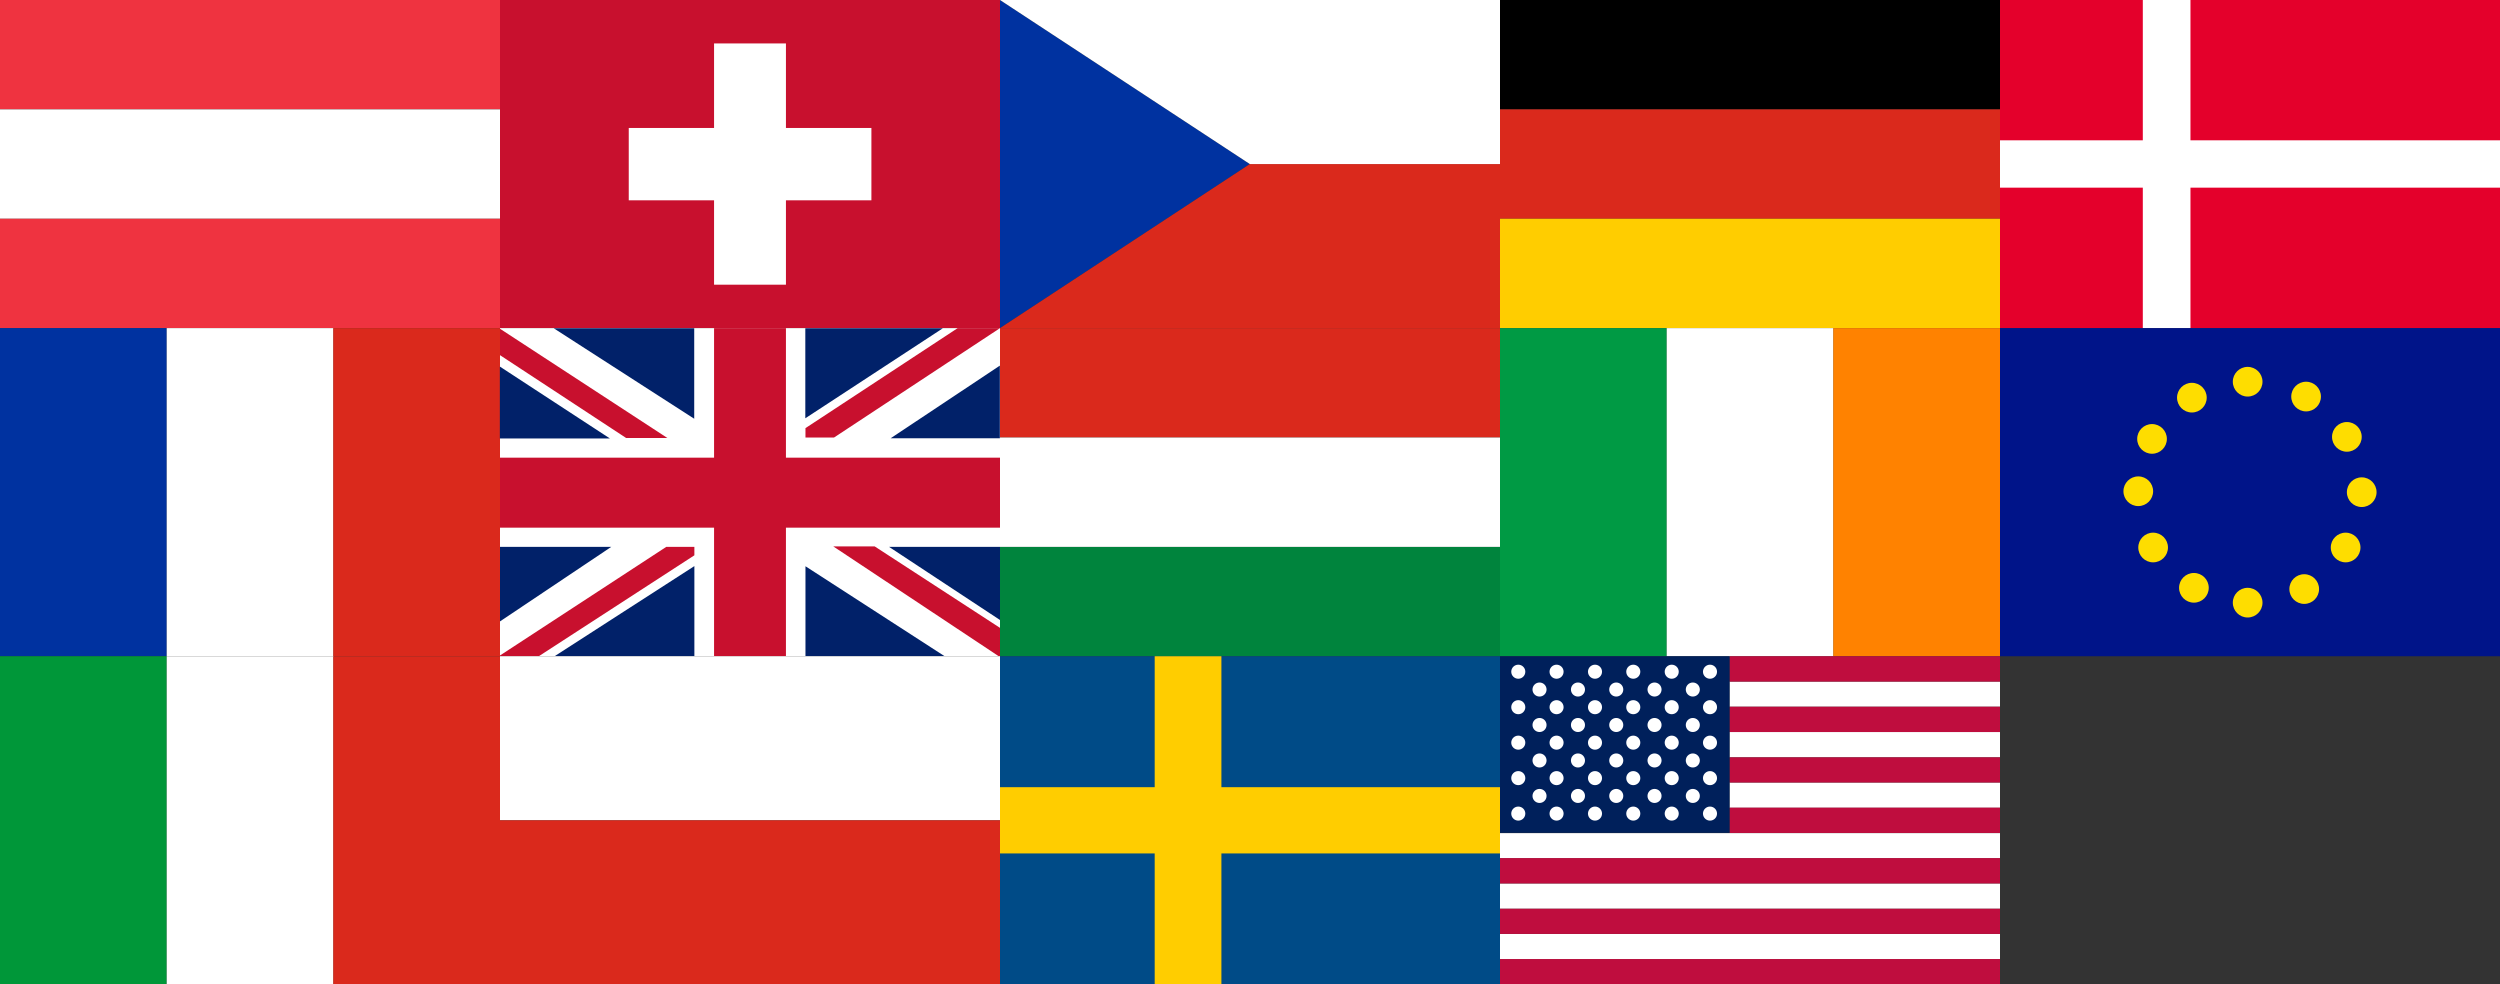 <?xml version="1.0" encoding="UTF-8"?><svg id="Ebene_1" xmlns="http://www.w3.org/2000/svg" viewBox="0 0 160 63"><rect x="0" y="0" width="160" height="63" fill="#333333" stroke="none"/><g id="AT"><rect width="32" height="7" fill="#ef3340" stroke-width="0"/><rect y="7" width="32" height="7" fill="#fff" stroke-width="0"/><rect y="14" width="32" height="7" fill="#ef3340" stroke-width="0"/></g><rect x="32" y="0" width="32" height="21" fill="#c8102e" stroke-width="0"/><rect x="45.7" y="2.78" width="4.6" height="15.44" fill="#fff" stroke-width="0"/><rect x="40.24" y="8.19" width="15.53" height="4.63" fill="#fff" stroke-width="0"/><g id="CZ"><polygon points="64 0 79.99 10.5 64 21 64 0" fill="#0032a0" fill-rule="evenodd" stroke-width="0"/><polygon points="96 21 64 21 79.99 10.5 96 10.5 96 21" fill="#da291c" fill-rule="evenodd" stroke-width="0"/><polygon points="96 0 64 0 79.99 10.5 96 10.5 96 0" fill="#fff" fill-rule="evenodd" stroke-width="0"/></g><g id="DE"><rect x="96" y="0" width="32" height="7" stroke-width="0"/><rect x="96" y="7" width="32" height="7" fill="#da291c" stroke-width="0"/><rect x="96" y="14" width="32" height="7" fill="#ffcd00" stroke-width="0"/></g><g id="DNK"><rect x="128" y="0" width="32" height="21" fill="#e4002b" stroke-width="0"/><rect x="137.14" y="0" width="3.05" height="21" fill="#fff" stroke-width="0"/><rect x="128" y="8.98" width="32" height="3.03" fill="#fff" stroke-width="0"/></g><g id="FR"><rect y="21" width="10.67" height="21" fill="#0032a0" stroke-width="0"/><rect x="10.67" y="21" width="10.67" height="21" fill="#fff" stroke-width="0"/><rect x="21.33" y="21" width="10.67" height="21" fill="#da291c" stroke-width="0"/></g><g id="GB"><rect x="32" y="21" width="32" height="21" fill="#fff" stroke-width="0"/><path d="m51.55,42h8.91l-8.91-5.76v5.76Zm-19.55-7v4.77l7.12-4.77h-7.12Zm32,4.68v-4.68h-7.1l7.1,4.68Zm-19.56,2.32v-5.77l-8.95,5.77h8.95Zm12.56-13.95h6.99v-4.65l-6.99,4.65Zm-25.01-4.59v4.6h7.04l-7.04-4.6Zm12.44,3.34v-5.79h-8.99l8.99,5.79Zm7.11-5.79v5.76l8.8-5.76h-8.8Z" fill="#012169" stroke-width="0"/><path d="m64,21h-2.71l-9.74,6.4v.6h1.83l10.62-7Zm-13.7,8.29v-8.29h-4.6v8.29h-13.7v4.48h13.7v8.23h4.6v-8.23h13.7v-4.48h-13.7Zm3.03,5.68l10.59,7.03h.09v-1.81l-8.03-5.22h-2.64Zm-10.62-6.94l-10.71-6.99v1.69l8.07,5.3h2.64Zm-10.71,13.92v.05h2.48l9.96-6.46v-.54h-1.8l-10.64,6.95Z" fill="#c8102e" stroke-width="0"/></g><g id="HUN"><rect x="64" y="21" width="32" height="7" fill="#da291c" stroke-width="0"/><rect x="64" y="35" width="32" height="7" fill="#00843d" stroke-width="0"/><rect x="64" y="28" width="32" height="7" fill="#fff" stroke-width="0"/></g><g id="IRL"><rect x="96" y="21" width="10.67" height="21" fill="#009a44" stroke-width="0"/><rect x="106.67" y="21" width="10.67" height="21" fill="#fff" stroke-width="0"/><rect x="117.33" y="21" width="10.67" height="21" fill="#ff8200" stroke-width="0"/></g><g id="EU"><rect x="128" y="21" width="32" height="21" fill="#001489" stroke-width="0"/><ellipse cx="143.85" cy="24.43" rx=".95" ry=".95" fill="#fedd00" stroke-width="0"/><ellipse cx="147.59" cy="25.38" rx=".95" ry=".95" fill="#fedd00" stroke-width="0"/><ellipse cx="150.2" cy="27.96" rx=".95" ry=".95" fill="#fedd00" stroke-width="0"/><ellipse cx="151.15" cy="31.5" rx=".95" ry=".95" fill="#fedd00" stroke-width="0"/><ellipse cx="150.12" cy="35.04" rx=".95" ry=".95" fill="#fedd00" stroke-width="0"/><ellipse cx="147.47" cy="37.7" rx=".95" ry=".95" fill="#fedd00" stroke-width="0"/><ellipse cx="143.85" cy="38.57" rx=".95" ry=".95" fill="#fedd00" stroke-width="0"/><ellipse cx="140.41" cy="37.62" rx=".95" ry=".95" fill="#fedd00" stroke-width="0"/><ellipse cx="137.8" cy="35.04" rx=".95" ry=".95" fill="#fedd00" stroke-width="0"/><ellipse cx="136.85" cy="31.44" rx=".95" ry=".95" fill="#fedd00" stroke-width="0"/><ellipse cx="137.73" cy="28.09" rx=".95" ry=".95" fill="#fedd00" stroke-width="0"/><ellipse cx="140.28" cy="25.45" rx=".95" ry=".95" fill="#fedd00" stroke-width="0"/></g><g id="IT"><rect y="42" width="10.67" height="21" fill="#009739" stroke-width="0"/><rect x="10.67" y="42" width="10.67" height="21" fill="#fff" stroke-width="0"/><rect x="21.33" y="42" width="10.67" height="21" fill="#da291c" stroke-width="0"/></g><g id="PL"><rect x="32" y="42" width="32" height="10.5" fill="#fff" stroke-width="0"/><rect x="32" y="52.5" width="32" height="10.5" fill="#da291c" stroke-width="0"/></g><g id="SWE"><rect x="64" y="42" width="32" height="21" fill="#004b87" stroke-width="0"/><rect x="64" y="50.38" width="32" height="4.24" fill="#ffcd00" stroke-width="0"/><rect x="73.9" y="42" width="4.27" height="21" fill="#ffcd00" stroke-width="0"/></g><path d="m110.69,43.62v1.61h17.31v-1.61h-17.31Zm0,4.85h17.31v-1.62h-17.31v1.62Zm0,3.23h17.31v-1.62h-17.31v1.62Zm-14.69,3.23h32v-1.61h-32v1.61Zm0,3.23h32v-1.62h-32v1.62Zm0,3.23h32v-1.62h-32v1.62Z" fill="#fff" stroke-width="0"/><path d="m110.69,42v1.62h17.31v-1.62h-17.31Zm0,4.85h17.31v-1.62h-17.31v1.62Zm0,3.23h17.31v-1.61h-17.31v1.61Zm0,3.23h17.31v-1.62h-17.31v1.62Zm-14.69,3.23h32v-1.62h-32v1.62Zm0,3.23h32v-1.61h-32v1.61Zm0,3.23h32v-1.62h-32v1.62Z" fill="#bf0d3e" stroke-width="0"/><rect x="96" y="42" width="14.69" height="11.3" fill="#00205b" stroke-width="0"/><circle cx="97.17" cy="42.99" r=".45" fill="#fff" stroke-width="0"/><circle cx="98.53" cy="44.13" r=".45" fill="#fff" stroke-width="0"/><circle cx="100.99" cy="44.13" r=".45" fill="#fff" stroke-width="0"/><circle cx="103.44" cy="44.13" r=".45" fill="#fff" stroke-width="0"/><circle cx="105.89" cy="44.13" r=".45" fill="#fff" stroke-width="0"/><circle cx="108.34" cy="44.13" r=".45" fill="#fff" stroke-width="0"/><circle cx="98.53" cy="46.4" r=".45" fill="#fff" stroke-width="0"/><circle cx="100.99" cy="46.4" r=".45" fill="#fff" stroke-width="0"/><circle cx="103.44" cy="46.4" r=".45" fill="#fff" stroke-width="0"/><circle cx="105.89" cy="46.4" r=".45" fill="#fff" stroke-width="0"/><circle cx="108.34" cy="46.4" r=".45" fill="#fff" stroke-width="0"/><circle cx="98.53" cy="48.67" r=".45" fill="#fff" stroke-width="0"/><circle cx="100.99" cy="48.67" r=".45" fill="#fff" stroke-width="0"/><circle cx="103.44" cy="48.67" r=".45" fill="#fff" stroke-width="0"/><circle cx="105.89" cy="48.67" r=".45" fill="#fff" stroke-width="0"/><circle cx="108.34" cy="48.67" r=".45" fill="#fff" stroke-width="0"/><circle cx="98.53" cy="50.94" r=".45" fill="#fff" stroke-width="0"/><circle cx="100.99" cy="50.94" r=".45" fill="#fff" stroke-width="0"/><circle cx="103.44" cy="50.94" r=".45" fill="#fff" stroke-width="0"/><circle cx="105.89" cy="50.94" r=".45" fill="#fff" stroke-width="0"/><circle cx="108.34" cy="50.94" r=".45" fill="#fff" stroke-width="0"/><circle cx="99.62" cy="42.99" r=".45" fill="#fff" stroke-width="0"/><circle cx="102.08" cy="42.99" r=".45" fill="#fff" stroke-width="0"/><circle cx="104.53" cy="42.99" r=".45" fill="#fff" stroke-width="0"/><circle cx="106.99" cy="42.99" r=".45" fill="#fff" stroke-width="0"/><circle cx="109.44" cy="42.99" r=".45" fill="#fff" stroke-width="0"/><circle cx="97.17" cy="45.26" r=".45" fill="#fff" stroke-width="0"/><circle cx="99.62" cy="45.26" r=".45" fill="#fff" stroke-width="0"/><circle cx="102.08" cy="45.26" r=".45" fill="#fff" stroke-width="0"/><circle cx="104.53" cy="45.26" r=".45" fill="#fff" stroke-width="0"/><circle cx="106.99" cy="45.26" r=".45" fill="#fff" stroke-width="0"/><circle cx="109.44" cy="45.26" r=".45" fill="#fff" stroke-width="0"/><circle cx="97.17" cy="47.53" r=".45" fill="#fff" stroke-width="0"/><circle cx="99.62" cy="47.53" r=".45" fill="#fff" stroke-width="0"/><circle cx="102.08" cy="47.53" r=".45" fill="#fff" stroke-width="0"/><circle cx="104.53" cy="47.53" r=".45" fill="#fff" stroke-width="0"/><circle cx="106.99" cy="47.53" r=".45" fill="#fff" stroke-width="0"/><circle cx="109.44" cy="47.53" r=".45" fill="#fff" stroke-width="0"/><circle cx="97.17" cy="49.8" r=".45" fill="#fff" stroke-width="0"/><circle cx="99.62" cy="49.8" r=".45" fill="#fff" stroke-width="0"/><circle cx="102.08" cy="49.8" r=".45" fill="#fff" stroke-width="0"/><circle cx="104.53" cy="49.8" r=".45" fill="#fff" stroke-width="0"/><circle cx="106.99" cy="49.8" r=".45" fill="#fff" stroke-width="0"/><circle cx="109.44" cy="49.8" r=".45" fill="#fff" stroke-width="0"/><circle cx="97.17" cy="52.07" r=".45" fill="#fff" stroke-width="0"/><circle cx="99.62" cy="52.07" r=".45" fill="#fff" stroke-width="0"/><circle cx="102.08" cy="52.07" r=".45" fill="#fff" stroke-width="0"/><circle cx="104.53" cy="52.07" r=".45" fill="#fff" stroke-width="0"/><circle cx="106.99" cy="52.07" r=".45" fill="#fff" stroke-width="0"/><circle cx="109.44" cy="52.07" r=".45" fill="#fff" stroke-width="0"/></svg>